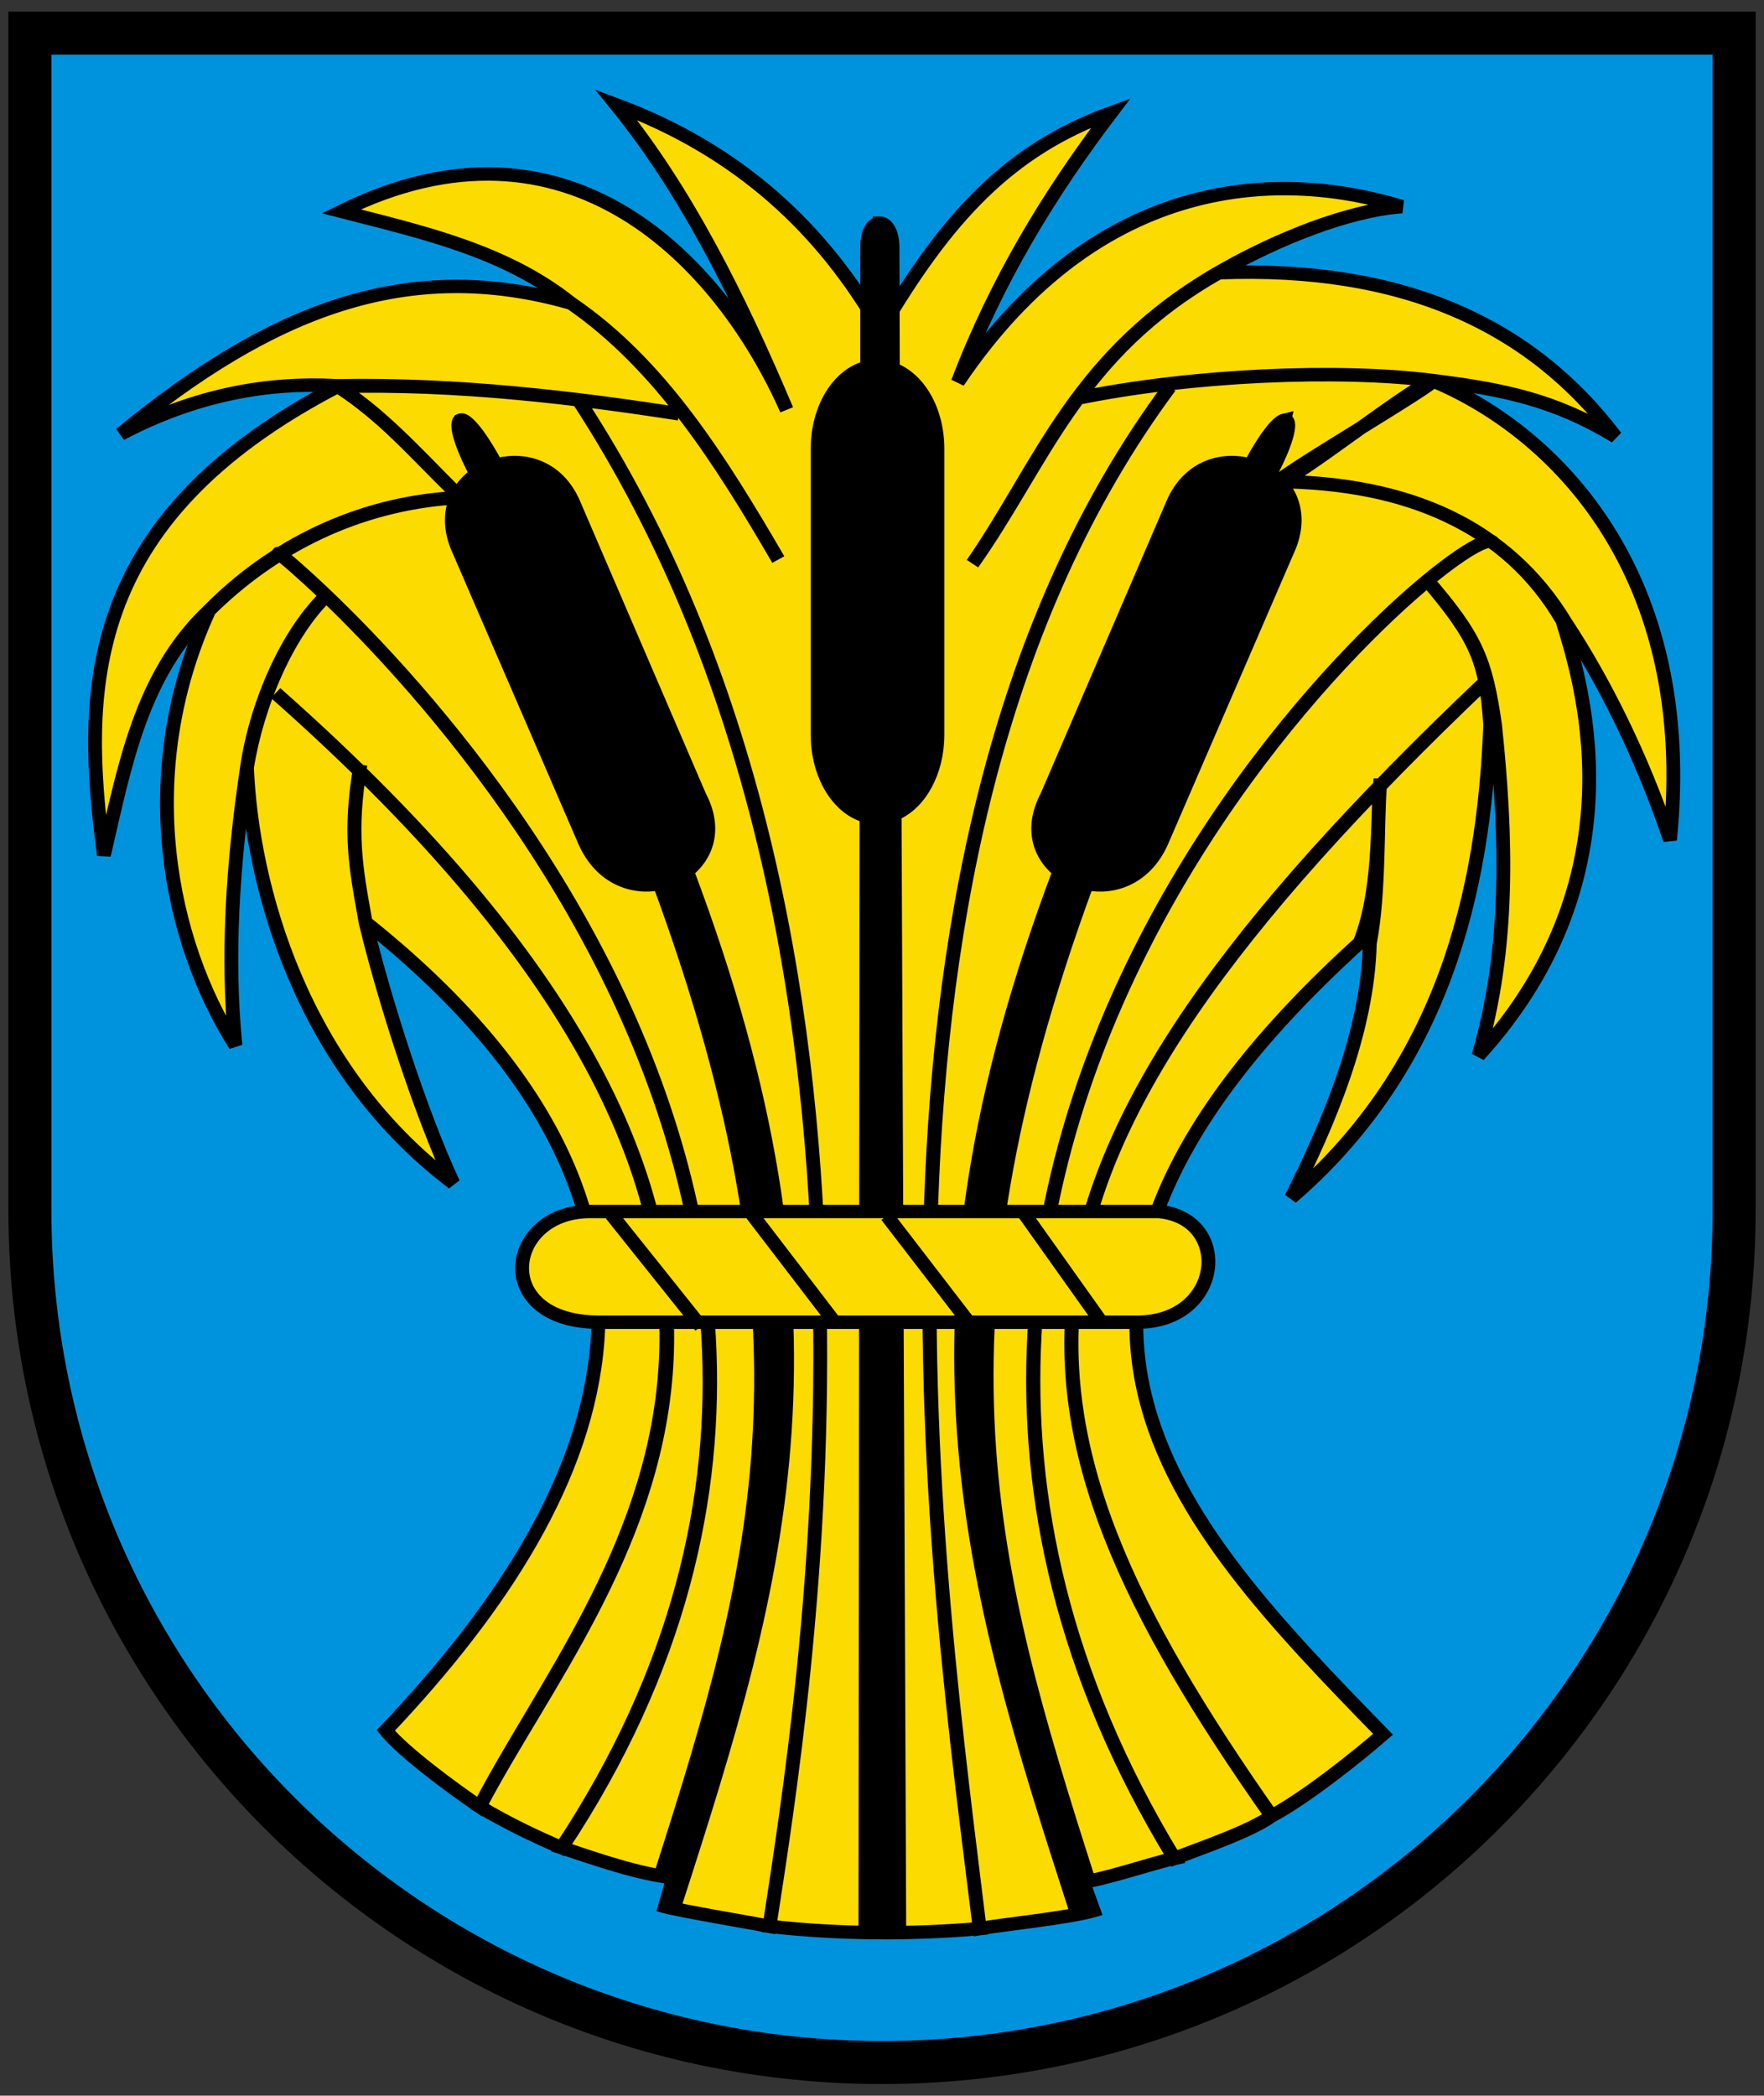 <svg width="410" height="487" xmlns="http://www.w3.org/2000/svg"><rect width="100%" height="100%" fill="#333333" stroke="none"/><path d="M6.951 7.698V291.5c0 102.86 88.667 186.243 198.051 186.243 109.384 0 198.051-83.384 198.051-186.243V7.698z" fill="#0093dd" stroke-width="1.565"/><g fill-rule="evenodd" stroke="#000" stroke-width="1.211"><path d="M739.36 639.47c-.252 3.583.02 9.623-1.772 14.239-34.645 32.441-16.399 52.005 2.04 71.521-2.118 1.906-6.697 5.696-9.768 7.385-25.099-36.874-26.826-57.914 18.692-102.44-45.487 44.629-43.876 65.48-18.692 102.44-1.837 1.372-6.074 2.865-8.509 3.826-39.32-66.573 27.532-123.24 27.933-118.76-.315-4.532-67.2 52.15-27.933 118.76-1.522.318-6.628 2.062-7.995 2.105l.915 2.621c-2.225.654-7.73 1.223-9.976 1.619-3.648-30.655-13.287-97.762 16.647-139.29-29.917 41.533-20.24 108.67-16.647 139.29-5.642.51-12.175.54-18.419-.205 3.026-20.546 14.167-89.187-16.695-137.84 30.815 48.772 19.76 117.18 16.695 137.84-1.366-.274-7.879-1.413-9.166-1.78l.732-2.621c-2.927-.279-6.834-1.687-9.777-2.699 41.359-64.527-29.957-121.49-24.501-116.67-5.366-4.74 65.96 52.16 24.501 116.67-2.223-.962-4.74-2.21-7.183-3.707 10.72-21.35 38.518-49.19-17.87-100.62 56.432 51.473 28.755 79.191 17.87 100.62-2.273-1.59-6.637-4.886-8.223-6.888 20.395-22.187 29.649-47.129-1.763-73.017-.916-5.223-1.456-8.117-.456-14.248-.966 6.096-.454 9.091.456 14.248 1.57 6.83 4.85 17.365 7.678 23.566-13.36-10.358-17.644-26.95-18.073-37.546.857-5.584 3.53-12.267 7.18-15.753-3.653 3.443-6.392 10.118-7.18 15.753-1.266 8.74-1.775 17.18-1.012 25.108-5.75-9.338-8.908-24.438-2.297-39.32 5.58-5.702 12.911-9.552 21.437-10.157-8.508.525-15.955 4.428-21.437 10.156-5.972 5.795-7.405 14.066-9.227 22.125-1.865-14.559-2.143-30.283 20.598-42.415 10.446-.188 20.92 1.113 29.778 2.539-8.842-1.412-19.302-2.754-29.864-2.474 3.949 2.68 6.564 5.732 10.483 9.782-3.965-4.003-6.548-7.185-10.6-9.847-6.086-.337-12.359.807-18.932 4.368 13.207-11.224 25.15-16.046 39.451-11.83 7.842 5.581 13.157 14.304 18.17 23.17-5.043-8.905-10.253-17.617-18.17-23.17-5.727-4.725-12.979-6.403-20.124-8.293 19.838-10.126 33.253 4.492 39.026 17.928-4.179-10.19-8.822-19.797-14.94-27.562 10.864 4.17 18.154 11.32 23.17 20.366 5.818-10.22 11.28-16.301 20.182-19.634-5.34 7.24-10.02 15.14-13.412 24.327 12.488-19.126 28.605-19.106 38.902-15.85-4.678.345-10.866 2.895-15.824 5.81-12.75 7.5-15.716 17.389-21.797 26.445 6.223-9.038 9.143-19.02 21.582-26.281 16.167-.66 27.37 4.746 34.758 14.817-5.33-3.343-9.843-4.278-15.923-5.065-8.412-1.083-21.314-.54-31.378 1.62 10.136-2.162 22.98-2.715 31.311-1.634.574.137-14.11 8.971-13.53 9.154.9.281 12.721-9.476 13.624-9.082 10.551 4.591 23.035 17.32 20.663 41.433-2.493-7.649-5.83-14.45-9.15-19.641-5.133-8.757-13.936-12.64-25.167-12.736 11.224.115 20.042 3.957 24.887 12.553 1.403 4.817 7.283 22.752-7.35 39.313 2.753-9.721 2.485-19.777 1.447-29.92-.82-5.712-1.531-7.815-6.043-13.154 4.51 5.453 5.253 7.494 5.624 13.17-.537 15.1-4.153 30.952-17.435 42.749 3.193-6.584 6.7-14.886 6.888-22.972.854-4.606.626-10.745.888-14.315z" fill="#fcdb00" transform="matrix(2.653 0 0 2.572 -1640.785 -1462.274)"/><path d="M658.78 606.5c-.408.211-.11 1.8 1.219 4.469.068.136.12.27.187.406-1.88 1.362-2.89 3.89-1.469 7l11.031 26.312c1.427 3.192 4.147 4.165 6.5 3.688 14.476 40.619 8.85 61.322.25 89.094.139.651.337.65.938.718l-.451 2.379.638-.035c9.386-29.954 15.84-52.735 1.032-93.281 1.737-1.404 2.586-3.86 1.093-6.781l-11.03-26.438c-1.383-3.33-4.334-4.186-6.782-3.469-.044-.084-.08-.166-.125-.25-1.518-2.858-2.623-4.024-3.03-3.813zM730.97 606.5c-.506.12-1.515 1.312-2.844 3.813-.044.084-.08.166-.125.25-2.448-.718-5.398.139-6.781 3.468l-11.031 26.438c-1.493 2.921-.643 5.377 1.094 6.781-14.808 40.546-7.972 63.837 1.413 93.791l1.126-.416-.884-1.792.756-.854c-8.6-27.772-14.481-48.984-.005-89.603 2.353.477 5.074-.495 6.5-3.688l11.03-26.312c1.422-3.11.413-5.637-1.468-7 .067-.135.12-.27.187-.406 1.328-2.668 1.627-4.257 1.22-4.469-.052-.026-.116-.017-.188 0zM695.53 588.69c-.544 0-1.097.718-1.094 2.125v10.906c-2.47.614-4.344 3.654-4.344 7.375v25.812c0 3.692 1.84 6.728 4.282 7.375l-.094 100.53h2.969l-.407-100.72c2.172-.92 3.75-3.77 3.75-7.188v-25.812c0-3.495-1.659-6.368-3.906-7.218l-.031-11.062c-.023-1.409-.58-2.126-1.125-2.125z" transform="matrix(2.653 0 0 2.572 -1640.785 -1462.274)"/><path d="M670 678h50c6.38.616 5.653 9.902-1.812 10h-47.283c-9.403-.04-8.159-9.874-.905-10z" fill="#fcdb00" transform="matrix(2.653 0 0 2.572 -1640.785 -1462.274)"/><g fill="#fcef3c"><path d="m672.02 678.26 7.847 10.129M684.35 678.26l7.33 9.87M696.16 678.39l7.458 10M707.98 677.87l7.07 10.259" transform="matrix(2.653 0 0 2.572 -1640.785 -1462.274)"/></g></g><path d="M6.951 7.698v273.55c0 109.38 88.67 198.05 198.05 198.05s198.05-88.669 198.05-198.05V7.698z" fill="none" stroke="#000" stroke-width="10"/></svg>